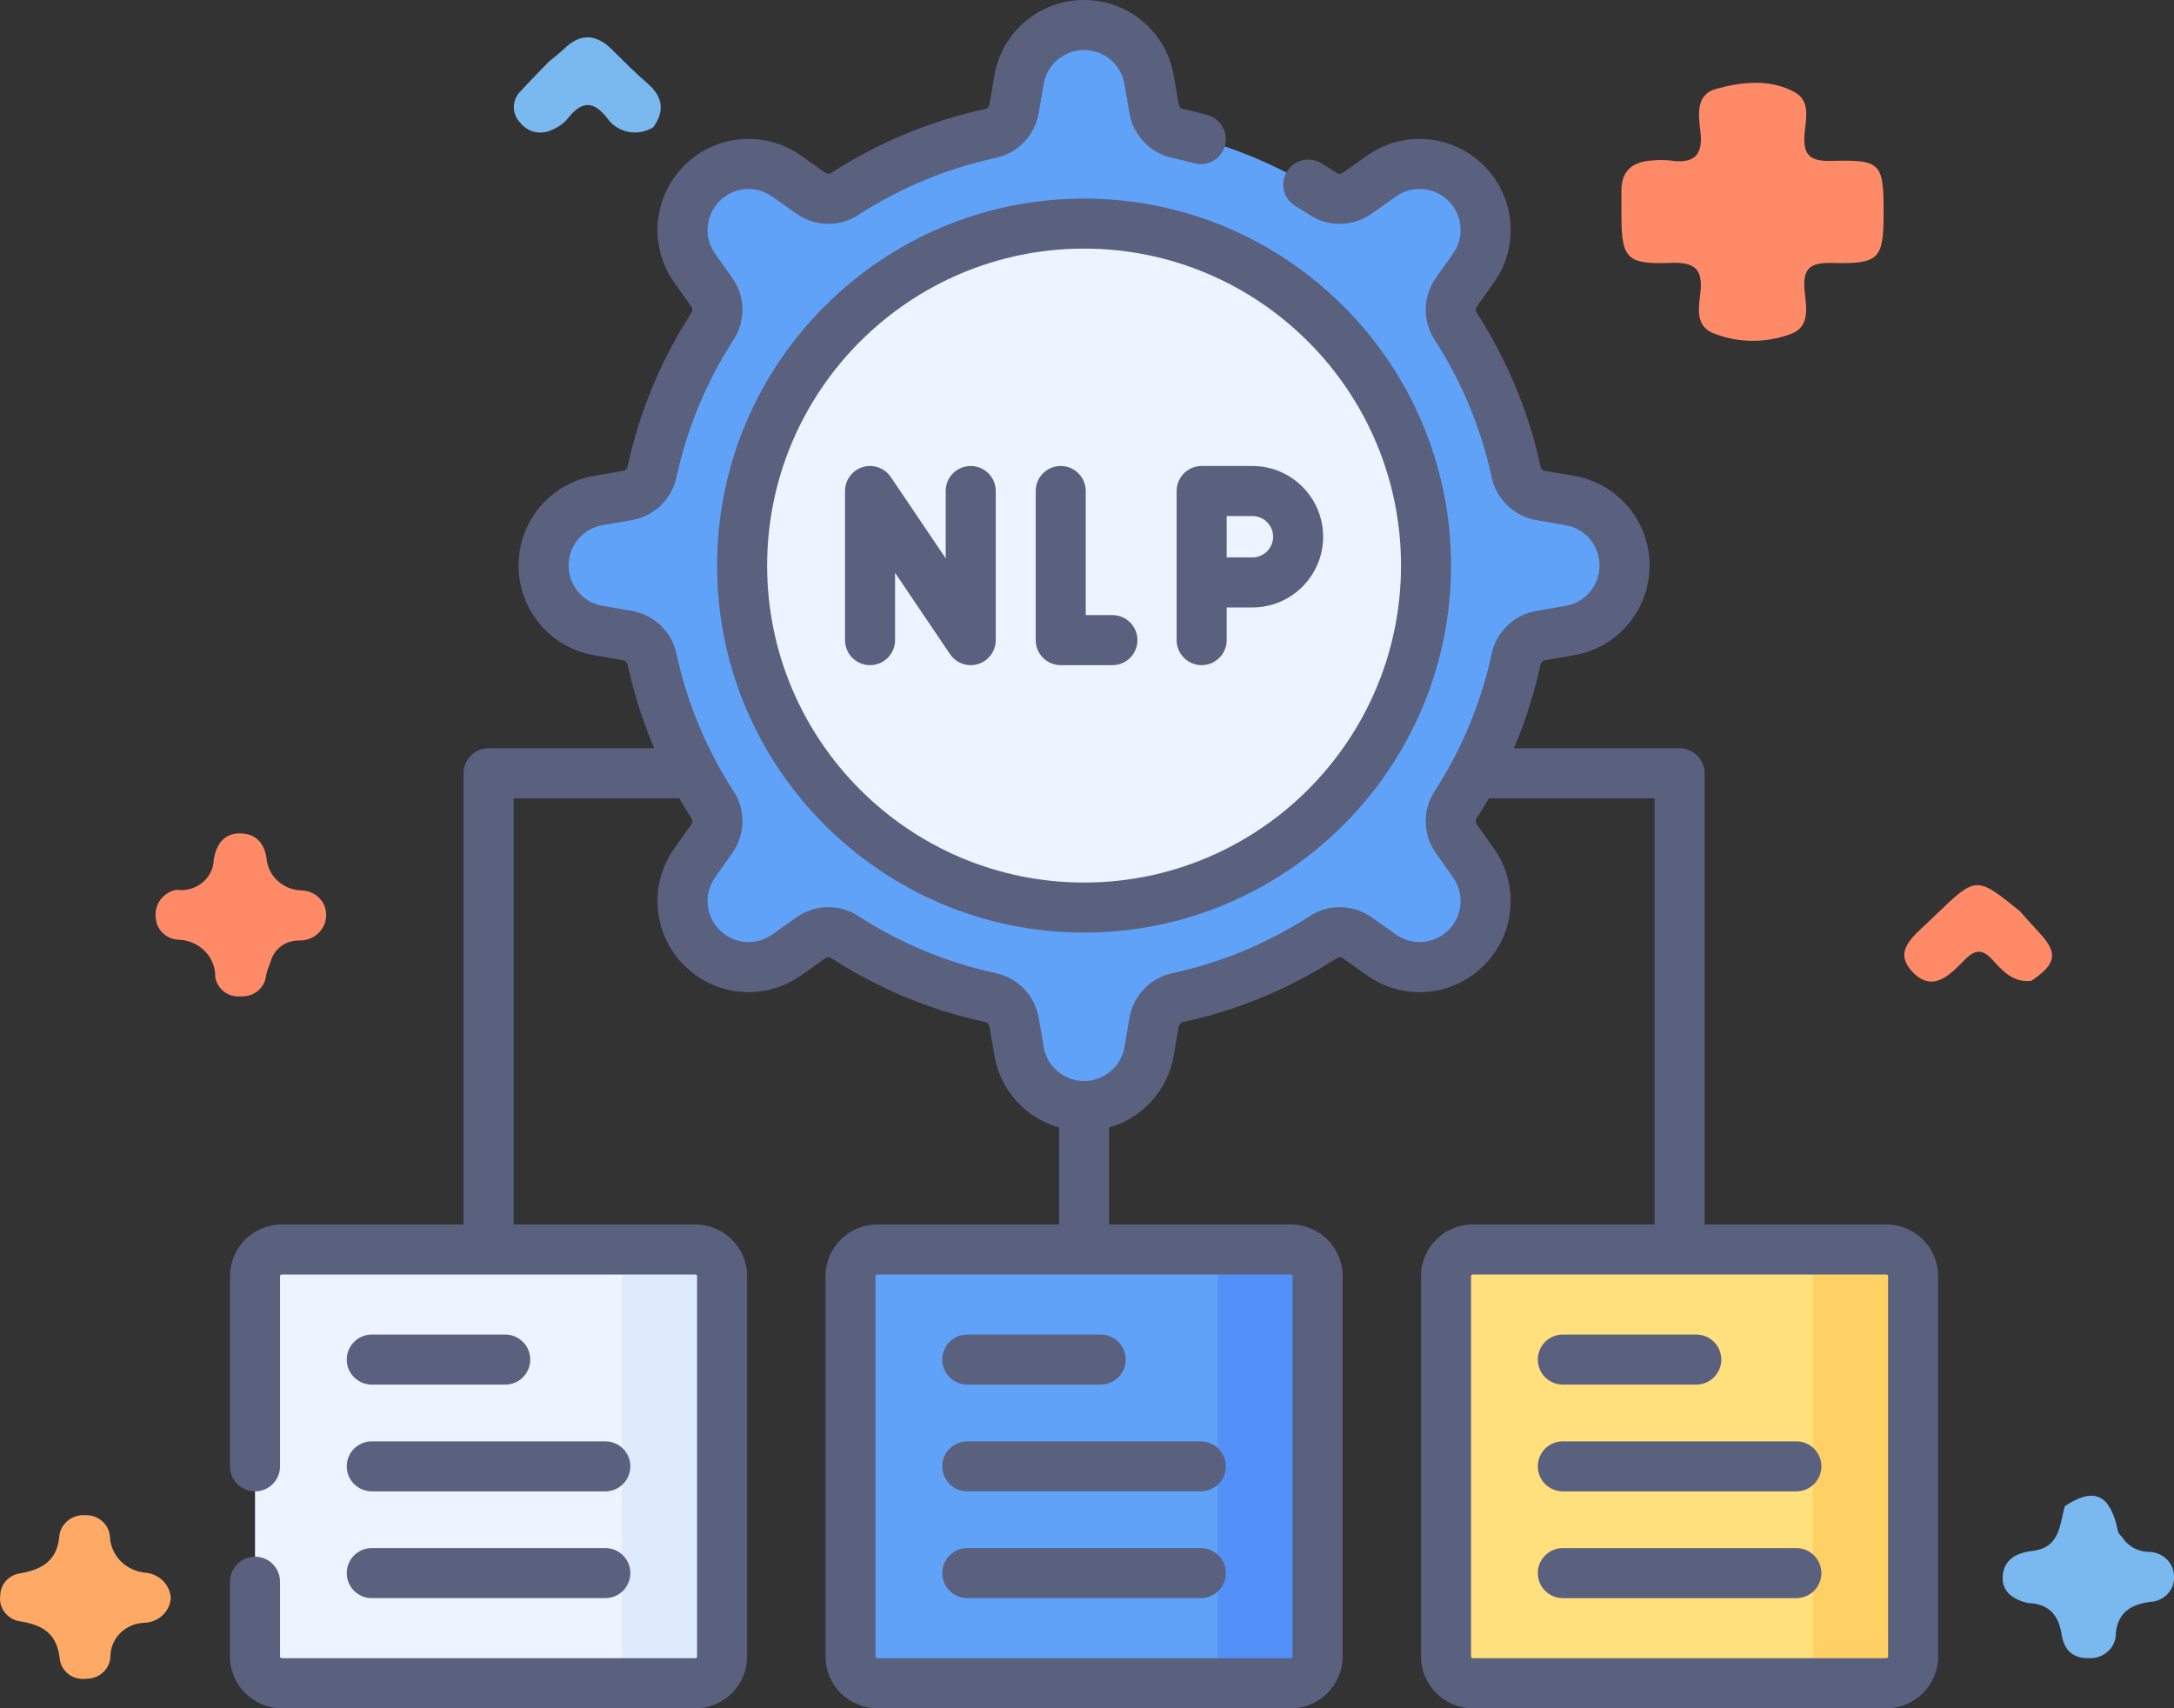 <svg width="84" height="66" viewBox="0 0 84 66" fill="none" xmlns="http://www.w3.org/2000/svg">
<rect x="0" y="0" width="84" height="66" fill="#333333" stroke="none"/>
<path d="M78.363 61.936C77.792 61.802 77.341 61.507 77.381 60.9C77.424 60.267 77.888 59.997 78.533 59.921C79.598 59.797 79.579 58.912 79.781 58.191C80.84 57.492 81.444 57.695 81.769 58.871C81.818 59.051 81.808 59.249 81.989 59.374C82.098 59.555 82.255 59.704 82.444 59.807C82.633 59.91 82.847 59.962 83.064 59.959C83.321 59.972 83.562 60.08 83.737 60.261C83.912 60.441 84.006 60.68 84 60.927C84.005 61.049 83.985 61.17 83.942 61.285C83.898 61.399 83.831 61.504 83.744 61.594C83.658 61.683 83.554 61.755 83.439 61.806C83.323 61.858 83.198 61.886 83.071 61.891C82.333 61.994 81.834 62.298 81.753 63.094C81.757 63.224 81.733 63.353 81.682 63.473C81.631 63.594 81.555 63.703 81.459 63.794C81.362 63.885 81.247 63.956 81.12 64.003C80.994 64.05 80.859 64.071 80.723 64.065C80.046 64.082 79.747 63.712 79.657 63.143C79.542 62.413 79.177 61.961 78.363 61.936Z" fill="#79B9EF"/>
<path d="M78.493 37.893C77.779 37.981 77.378 37.511 76.98 37.076C76.597 36.656 76.308 36.683 75.916 37.08C75.362 37.641 74.696 38.383 73.899 37.554C73.118 36.744 73.947 36.166 74.511 35.618C74.606 35.526 74.702 35.434 74.797 35.343C76.36 33.842 76.36 33.842 78.047 35.206C78.284 35.469 78.514 35.737 78.758 35.995C79.531 36.809 79.473 37.231 78.493 37.893Z" fill="#FF8A68"/>
<path d="M6.599 61.751C6.58 61.998 6.469 62.23 6.286 62.403C6.103 62.577 5.86 62.682 5.603 62.697C5.245 62.703 4.904 62.844 4.653 63.09C4.403 63.336 4.264 63.666 4.266 64.01C4.256 64.24 4.153 64.457 3.979 64.616C3.805 64.775 3.573 64.862 3.333 64.86C3.214 64.876 3.093 64.87 2.977 64.84C2.86 64.811 2.751 64.76 2.656 64.689C2.561 64.619 2.481 64.531 2.422 64.43C2.363 64.33 2.325 64.219 2.311 64.105C2.211 63.155 1.697 62.78 0.77 62.642C0.531 62.604 0.318 62.477 0.176 62.289C0.034 62.101 -0.026 61.867 0.01 61.638C0.012 61.425 0.095 61.22 0.243 61.062C0.392 60.905 0.597 60.805 0.817 60.783C1.658 60.628 2.222 60.265 2.291 59.343C2.318 59.112 2.436 58.9 2.622 58.75C2.808 58.601 3.046 58.526 3.288 58.541C3.53 58.531 3.765 58.613 3.944 58.768C4.123 58.923 4.232 59.139 4.247 59.37C4.262 59.729 4.414 60.07 4.675 60.327C4.935 60.585 5.286 60.742 5.659 60.767C5.911 60.8 6.143 60.916 6.315 61.096C6.487 61.275 6.587 61.507 6.599 61.751Z" fill="#FEAA66"/>
<path d="M21.201 2.388C21.403 2.218 21.615 2.059 21.804 1.877C22.432 1.272 23.035 1.312 23.639 1.908C24.086 2.349 24.525 2.799 25.002 3.207C25.606 3.724 25.7 4.276 25.243 4.915C25.102 5.004 24.943 5.066 24.777 5.097C24.61 5.127 24.439 5.126 24.273 5.093C24.107 5.06 23.95 4.996 23.809 4.904C23.669 4.812 23.549 4.695 23.457 4.559C22.884 3.828 22.434 3.95 21.925 4.593C21.777 4.768 21.586 4.906 21.37 4.996C21.164 5.111 20.922 5.148 20.688 5.102C20.455 5.056 20.248 4.93 20.105 4.747C19.941 4.581 19.851 4.36 19.854 4.131C19.856 3.902 19.951 3.683 20.119 3.521C20.466 3.133 20.839 2.766 21.201 2.388Z" fill="#79B9EF"/>
<path d="M6.815 34.378C6.991 34.403 7.17 34.392 7.341 34.346C7.512 34.3 7.671 34.22 7.807 34.111C7.943 34.002 8.054 33.866 8.132 33.713C8.21 33.56 8.253 33.393 8.259 33.223C8.346 32.658 8.624 32.202 9.259 32.199C9.862 32.197 10.215 32.553 10.299 33.168C10.327 33.494 10.478 33.799 10.723 34.026C10.968 34.254 11.291 34.388 11.632 34.403C11.759 34.403 11.885 34.427 12.003 34.474C12.12 34.521 12.227 34.589 12.317 34.676C12.407 34.762 12.478 34.865 12.527 34.977C12.575 35.09 12.6 35.211 12.6 35.333C12.604 35.464 12.581 35.594 12.532 35.715C12.483 35.837 12.409 35.948 12.314 36.042C12.22 36.136 12.106 36.21 11.981 36.261C11.856 36.312 11.721 36.338 11.585 36.338C11.331 36.328 11.082 36.401 10.878 36.546C10.674 36.691 10.528 36.898 10.465 37.134C10.391 37.312 10.329 37.494 10.281 37.68C10.264 37.908 10.154 38.121 9.976 38.273C9.797 38.426 9.564 38.505 9.325 38.494C9.206 38.508 9.086 38.499 8.97 38.468C8.855 38.436 8.748 38.383 8.654 38.312C8.56 38.241 8.482 38.152 8.424 38.052C8.366 37.951 8.33 37.841 8.316 37.727C8.318 37.541 8.282 37.357 8.209 37.185C8.137 37.013 8.03 36.857 7.894 36.725C7.758 36.593 7.597 36.488 7.418 36.416C7.24 36.344 7.049 36.306 6.856 36.306C6.633 36.284 6.427 36.187 6.273 36.032C6.12 35.876 6.029 35.672 6.019 35.459C5.984 35.215 6.047 34.968 6.195 34.767C6.342 34.566 6.564 34.427 6.815 34.378Z" fill="#FF8A68"/>
<path d="M72.78 8.212C72.78 10.007 72.62 10.204 70.805 10.16C69.983 10.139 69.655 10.334 69.721 11.169C69.771 11.806 70.011 12.657 69.112 12.932C68.154 13.27 67.097 13.244 66.158 12.858C65.481 12.55 65.645 11.84 65.703 11.287C65.795 10.404 65.489 10.118 64.548 10.156C62.852 10.225 62.652 9.977 62.65 8.333C62.65 8.01 62.653 7.687 62.65 7.364C62.646 6.604 63.074 6.246 63.83 6.201C64.065 6.177 64.301 6.177 64.536 6.201C65.452 6.337 65.805 6.007 65.704 5.101C65.635 4.481 65.485 3.659 66.316 3.432C67.305 3.161 68.393 3.039 69.345 3.562C69.974 3.908 69.768 4.618 69.725 5.172C69.663 5.957 69.896 6.242 70.769 6.217C72.686 6.164 72.78 6.303 72.78 8.212Z" fill="#FF8A68"/>
<path d="M62.77 21.852C62.77 20.609 61.874 19.547 60.649 19.338L59.544 19.149C59.068 19.068 58.683 18.709 58.581 18.237C58.14 16.201 57.337 14.299 56.24 12.602C55.98 12.201 55.998 11.681 56.274 11.29L56.931 10.362C57.649 9.348 57.532 7.964 56.653 7.085C55.774 6.206 54.39 6.089 53.376 6.807L52.448 7.464C52.058 7.741 51.537 7.758 51.136 7.498C49.44 6.402 47.537 5.598 45.501 5.158C45.029 5.056 44.671 4.67 44.589 4.194L44.401 3.09C44.191 1.865 43.13 0.969 41.887 0.969C40.644 0.969 39.582 1.865 39.373 3.09L39.184 4.194C39.103 4.67 38.744 5.055 38.272 5.158C36.236 5.598 34.334 6.402 32.637 7.498C32.236 7.758 31.716 7.741 31.326 7.464L30.398 6.807C29.383 6.089 27.999 6.206 27.12 7.085C26.241 7.964 26.124 9.348 26.842 10.362L27.5 11.29C27.776 11.681 27.793 12.201 27.534 12.602C26.437 14.299 25.633 16.201 25.193 18.237C25.091 18.709 24.705 19.068 24.229 19.149L23.125 19.338C21.9 19.547 21.004 20.609 21.004 21.852C21.004 23.094 21.9 24.156 23.125 24.366L24.229 24.554C24.705 24.636 25.091 24.994 25.193 25.466C25.633 27.502 26.437 29.404 27.534 31.101C27.793 31.502 27.776 32.023 27.5 32.413L26.843 33.341C26.124 34.355 26.242 35.739 27.12 36.618C27.999 37.497 29.384 37.614 30.398 36.896L31.326 36.239C31.716 35.962 32.236 35.945 32.638 36.205C34.334 37.301 36.236 38.105 38.273 38.546C38.744 38.648 39.103 39.033 39.184 39.509L39.373 40.614C39.582 41.839 40.644 42.734 41.887 42.734C43.13 42.734 44.191 41.839 44.401 40.614L44.59 39.509C44.671 39.033 45.029 38.648 45.501 38.546C47.537 38.105 49.44 37.301 51.136 36.205C51.537 35.945 52.058 35.962 52.448 36.239L53.376 36.896C54.39 37.614 55.774 37.497 56.653 36.618C57.532 35.739 57.65 34.355 56.931 33.341L56.274 32.413C55.998 32.023 55.98 31.502 56.24 31.101C57.337 29.404 58.141 27.502 58.581 25.466C58.683 24.994 59.068 24.636 59.544 24.554L60.649 24.366C61.874 24.156 62.77 23.094 62.77 21.852Z" fill="#61A2F9"/>
<path d="M41.887 35.062C49.184 35.062 55.1 29.147 55.1 21.85C55.1 14.552 49.184 8.637 41.887 8.637C34.589 8.637 28.674 14.552 28.674 21.85C28.674 29.147 34.589 35.062 41.887 35.062Z" fill="#ECF4FF"/>
<path d="M26.869 65.031H10.885C10.315 65.031 9.854 64.57 9.854 64V49.305C9.854 48.735 10.315 48.273 10.885 48.273H26.869C27.439 48.273 27.9 48.735 27.9 49.305V64C27.9 64.57 27.439 65.031 26.869 65.031Z" fill="#ECF4FF"/>
<path d="M26.869 48.273H23.002C23.572 48.273 24.033 48.735 24.033 49.305V64C24.033 64.57 23.572 65.031 23.002 65.031H26.869C27.439 65.031 27.9 64.57 27.9 64V49.305C27.9 48.735 27.439 48.273 26.869 48.273Z" fill="#DDEAFB"/>
<path d="M49.879 65.031H33.895C33.325 65.031 32.863 64.57 32.863 64V49.305C32.863 48.735 33.325 48.273 33.895 48.273H49.879C50.448 48.273 50.91 48.735 50.91 49.305V64C50.91 64.57 50.448 65.031 49.879 65.031Z" fill="#61A2F9"/>
<path d="M49.879 48.273H46.012C46.581 48.273 47.043 48.735 47.043 49.305V64C47.043 64.57 46.581 65.031 46.012 65.031H49.879C50.448 65.031 50.91 64.57 50.91 64V49.305C50.91 48.735 50.448 48.273 49.879 48.273Z" fill="#5490F9"/>
<path d="M72.889 65.031H56.904C56.335 65.031 55.873 64.57 55.873 64V49.305C55.873 48.735 56.335 48.273 56.904 48.273H72.889C73.458 48.273 73.92 48.735 73.92 49.305V64C73.92 64.57 73.458 65.031 72.889 65.031Z" fill="#FFE07D"/>
<path d="M72.889 48.273H69.022C69.591 48.273 70.053 48.735 70.053 49.305V64C70.053 64.57 69.591 65.031 69.022 65.031H72.889C73.458 65.031 73.92 64.57 73.92 64V49.305C73.92 48.735 73.458 48.273 72.889 48.273Z" fill="#FFD064"/>
<path d="M14.365 53.496H19.521C20.055 53.496 20.488 53.063 20.488 52.529C20.488 51.995 20.055 51.562 19.521 51.562H14.365C13.831 51.562 13.398 51.995 13.398 52.529C13.398 53.063 13.831 53.496 14.365 53.496Z" fill="#59617F"/>
<path d="M14.365 57.621H23.389C23.923 57.621 24.355 57.188 24.355 56.654C24.355 56.12 23.923 55.688 23.389 55.688H14.365C13.831 55.688 13.398 56.12 13.398 56.654C13.398 57.188 13.831 57.621 14.365 57.621Z" fill="#59617F"/>
<path d="M14.365 61.746H23.389C23.923 61.746 24.355 61.313 24.355 60.779C24.355 60.245 23.923 59.812 23.389 59.812H14.365C13.831 59.812 13.398 60.245 13.398 60.779C13.398 61.313 13.831 61.746 14.365 61.746Z" fill="#59617F"/>
<path d="M37.375 53.496H42.531C43.065 53.496 43.498 53.063 43.498 52.529C43.498 51.995 43.065 51.562 42.531 51.562H37.375C36.841 51.562 36.408 51.995 36.408 52.529C36.408 53.063 36.841 53.496 37.375 53.496Z" fill="#59617F"/>
<path d="M37.375 57.621H46.398C46.932 57.621 47.365 57.188 47.365 56.654C47.365 56.12 46.932 55.688 46.398 55.688H37.375C36.841 55.688 36.408 56.12 36.408 56.654C36.408 57.188 36.841 57.621 37.375 57.621Z" fill="#59617F"/>
<path d="M37.375 61.746H46.398C46.932 61.746 47.365 61.313 47.365 60.779C47.365 60.245 46.932 59.812 46.398 59.812H37.375C36.841 59.812 36.408 60.245 36.408 60.779C36.408 61.313 36.841 61.746 37.375 61.746Z" fill="#59617F"/>
<path d="M72.889 47.309H65.863V29.876C65.863 29.342 65.43 28.91 64.897 28.91H58.494C58.939 27.867 59.284 26.784 59.526 25.668C59.543 25.586 59.616 25.521 59.707 25.505L60.811 25.317C62.506 25.027 63.736 23.569 63.736 21.85C63.736 20.13 62.506 18.672 60.811 18.383L59.707 18.194C59.616 18.178 59.543 18.113 59.526 18.031C59.067 15.908 58.234 13.904 57.052 12.075C57.009 12.009 57.013 11.917 57.063 11.847L57.72 10.919C58.714 9.516 58.553 7.615 57.337 6.4C56.121 5.184 54.22 5.023 52.817 6.016L51.889 6.673C51.819 6.723 51.727 6.727 51.661 6.685C51.458 6.553 51.249 6.424 51.041 6.301C50.581 6.03 49.988 6.182 49.717 6.642C49.445 7.101 49.597 7.694 50.057 7.966C50.243 8.076 50.43 8.191 50.611 8.308C51.346 8.783 52.286 8.761 53.007 8.251L53.935 7.594C54.566 7.147 55.422 7.219 55.97 7.767C56.517 8.314 56.59 9.17 56.142 9.802L55.485 10.73C54.975 11.45 54.953 12.39 55.428 13.125C56.483 14.757 57.226 16.546 57.636 18.439C57.822 19.299 58.507 19.95 59.382 20.1L60.486 20.289C61.249 20.419 61.803 21.075 61.803 21.849C61.803 22.624 61.249 23.28 60.486 23.41L59.381 23.599C58.507 23.748 57.822 24.4 57.636 25.259C57.226 27.154 56.483 28.941 55.428 30.574C54.953 31.309 54.975 32.249 55.485 32.969L56.142 33.897C56.59 34.529 56.517 35.385 55.969 35.932C55.422 36.48 54.567 36.552 53.935 36.105L53.007 35.447C52.286 34.938 51.346 34.915 50.611 35.391C48.978 36.446 47.191 37.189 45.297 37.599C44.438 37.784 43.786 38.469 43.636 39.344L43.448 40.449C43.317 41.212 42.661 41.766 41.887 41.766C41.113 41.766 40.456 41.212 40.326 40.449L40.137 39.344C39.988 38.47 39.336 37.785 38.477 37.599C36.583 37.189 34.795 36.446 33.162 35.391C32.427 34.916 31.487 34.938 30.767 35.448L29.839 36.105C29.207 36.552 28.351 36.48 27.804 35.932C27.257 35.385 27.184 34.529 27.631 33.898L28.288 32.969C28.799 32.249 28.821 31.309 28.346 30.574C27.29 28.942 26.547 27.154 26.138 25.26C25.952 24.4 25.267 23.749 24.392 23.599L23.288 23.41C22.524 23.28 21.971 22.624 21.971 21.85C21.971 21.076 22.524 20.419 23.288 20.289L24.392 20.1C25.267 19.951 25.952 19.299 26.138 18.44C26.547 16.546 27.29 14.758 28.346 13.125C28.821 12.39 28.799 11.45 28.289 10.73L27.631 9.802C27.184 9.17 27.257 8.314 27.804 7.767C28.351 7.22 29.207 7.147 29.839 7.594L30.767 8.251C31.487 8.761 32.427 8.783 33.162 8.308C34.795 7.253 36.583 6.51 38.477 6.1C39.336 5.915 39.988 5.229 40.137 4.355L40.326 3.25C40.456 2.487 41.113 1.934 41.887 1.934C42.661 1.934 43.317 2.487 43.448 3.251L43.636 4.355C43.786 5.23 44.438 5.915 45.297 6.101C45.579 6.162 45.863 6.231 46.141 6.308C46.657 6.448 47.188 6.146 47.329 5.631C47.471 5.116 47.167 4.584 46.653 4.443C46.341 4.357 46.022 4.279 45.705 4.211C45.623 4.193 45.558 4.12 45.542 4.029L45.353 2.925C45.064 1.23 43.606 0 41.887 0C40.167 0 38.709 1.23 38.42 2.925L38.231 4.029C38.216 4.12 38.15 4.193 38.068 4.211C35.945 4.67 33.942 5.502 32.112 6.685C32.046 6.727 31.954 6.723 31.884 6.673L30.956 6.016C29.553 5.023 27.652 5.184 26.436 6.4C25.221 7.615 25.06 9.516 26.053 10.919L26.71 11.847C26.76 11.917 26.765 12.009 26.722 12.075C25.539 13.904 24.707 15.908 24.248 18.031C24.23 18.113 24.157 18.178 24.067 18.194L22.962 18.383C21.267 18.672 20.037 20.13 20.037 21.85C20.037 23.569 21.267 25.027 22.962 25.317L24.066 25.505C24.157 25.521 24.23 25.586 24.248 25.668C24.489 26.784 24.835 27.867 25.279 28.91H18.877C18.343 28.91 17.91 29.342 17.91 29.876V47.309H10.885C9.783 47.309 8.887 48.205 8.887 49.307V56.654C8.887 57.188 9.319 57.621 9.854 57.621C10.388 57.621 10.82 57.188 10.82 56.654V49.307C10.82 49.271 10.849 49.242 10.885 49.242H26.869C26.905 49.242 26.934 49.271 26.934 49.307V64.002C26.934 64.037 26.905 64.066 26.869 64.066H10.885C10.849 64.066 10.82 64.037 10.82 64.002V61.112C10.82 60.578 10.388 60.145 9.854 60.145C9.319 60.145 8.887 60.578 8.887 61.112V64.002C8.887 65.104 9.783 66 10.885 66H26.869C27.971 66 28.867 65.104 28.867 64.002V49.307C28.867 48.205 27.971 47.309 26.869 47.309H19.844V30.843H26.245C26.398 31.107 26.556 31.367 26.722 31.624C26.765 31.69 26.76 31.782 26.711 31.852L26.053 32.78C25.06 34.183 25.221 36.084 26.437 37.3C27.652 38.516 29.553 38.677 30.956 37.683L31.884 37.026C31.954 36.976 32.046 36.972 32.113 37.015C33.942 38.197 35.946 39.03 38.068 39.489C38.15 39.506 38.216 39.579 38.231 39.67L38.42 40.775C38.653 42.139 39.645 43.202 40.92 43.564V47.309H33.895C32.793 47.309 31.896 48.205 31.896 49.307V64.002C31.896 65.104 32.793 66 33.895 66H49.879C50.981 66 51.877 65.104 51.877 64.002V49.307C51.877 48.205 50.981 47.309 49.879 47.309H42.853V43.564C44.129 43.202 45.12 42.139 45.354 40.775L45.542 39.67C45.558 39.579 45.623 39.506 45.705 39.489C47.828 39.03 49.832 38.197 51.661 37.015C51.727 36.972 51.819 36.976 51.889 37.026L52.817 37.683C54.22 38.677 56.121 38.516 57.337 37.3C58.553 36.084 58.714 34.183 57.72 32.78L57.063 31.852C57.013 31.782 57.009 31.69 57.052 31.624C57.218 31.367 57.376 31.107 57.528 30.843H63.93V47.309H56.904C55.803 47.309 54.906 48.205 54.906 49.307V64.002C54.906 65.104 55.803 66 56.904 66H72.889C73.99 66 74.887 65.104 74.887 64.002V49.307C74.887 48.205 73.99 47.309 72.889 47.309ZM49.943 49.307V64.002C49.943 64.037 49.914 64.066 49.879 64.066H33.895C33.859 64.066 33.83 64.037 33.83 64.002V49.307C33.83 49.271 33.859 49.242 33.895 49.242H49.879C49.914 49.242 49.943 49.271 49.943 49.307ZM72.953 64.002C72.953 64.037 72.924 64.066 72.889 64.066H56.904C56.869 64.066 56.84 64.037 56.84 64.002V49.307C56.84 49.271 56.869 49.242 56.904 49.242H72.889C72.924 49.242 72.953 49.271 72.953 49.307V64.002Z" fill="#59617F"/>
<path d="M60.385 53.496H65.541C66.075 53.496 66.508 53.063 66.508 52.529C66.508 51.995 66.075 51.562 65.541 51.562H60.385C59.851 51.562 59.418 51.995 59.418 52.529C59.418 53.063 59.851 53.496 60.385 53.496Z" fill="#59617F"/>
<path d="M69.408 55.688H60.385C59.851 55.688 59.418 56.12 59.418 56.654C59.418 57.188 59.851 57.621 60.385 57.621H69.408C69.942 57.621 70.375 57.188 70.375 56.654C70.375 56.12 69.942 55.688 69.408 55.688Z" fill="#59617F"/>
<path d="M69.408 59.812H60.385C59.851 59.812 59.418 60.245 59.418 60.779C59.418 61.313 59.851 61.746 60.385 61.746H69.408C69.942 61.746 70.375 61.313 70.375 60.779C70.375 60.245 69.942 59.812 69.408 59.812Z" fill="#59617F"/>
<path d="M37.507 18.004C36.973 18.004 36.54 18.437 36.54 18.971V21.572L34.419 18.43C34.181 18.078 33.741 17.922 33.334 18.046C32.928 18.171 32.65 18.546 32.65 18.971V24.732C32.65 25.266 33.083 25.699 33.617 25.699C34.151 25.699 34.584 25.266 34.584 24.732V22.131L36.706 25.273C36.889 25.544 37.192 25.699 37.507 25.699C37.601 25.699 37.696 25.685 37.79 25.657C38.196 25.532 38.474 25.157 38.474 24.732V18.971C38.474 18.437 38.041 18.004 37.507 18.004Z" fill="#59617F"/>
<path d="M40.984 18.004C40.45 18.004 40.018 18.437 40.018 18.971V24.732C40.018 25.266 40.45 25.699 40.984 25.699H42.982C43.517 25.699 43.949 25.266 43.949 24.732C43.949 24.198 43.517 23.765 42.982 23.765H41.951V18.971C41.951 18.437 41.518 18.004 40.984 18.004Z" fill="#59617F"/>
<path d="M46.43 25.699C46.964 25.699 47.397 25.266 47.397 24.732V23.47H48.391C49.898 23.47 51.124 22.244 51.124 20.737C51.124 19.23 49.898 18.004 48.391 18.004H46.43C45.896 18.004 45.463 18.437 45.463 18.971V24.732C45.463 25.266 45.896 25.699 46.43 25.699ZM47.397 19.938H48.391C48.832 19.938 49.191 20.296 49.191 20.737C49.191 21.177 48.832 21.536 48.391 21.536H47.397V19.938Z" fill="#59617F"/>
<path d="M27.707 21.852C27.707 29.67 34.068 36.031 41.887 36.031C49.705 36.031 56.066 29.67 56.066 21.852C56.066 14.033 49.705 7.672 41.887 7.672C34.068 7.672 27.707 14.033 27.707 21.852ZM54.133 21.852C54.133 28.604 48.639 34.098 41.887 34.098C35.134 34.098 29.641 28.604 29.641 21.852C29.641 15.099 35.134 9.605 41.887 9.605C48.639 9.605 54.133 15.099 54.133 21.852Z" fill="#59617F"/>
</svg>
